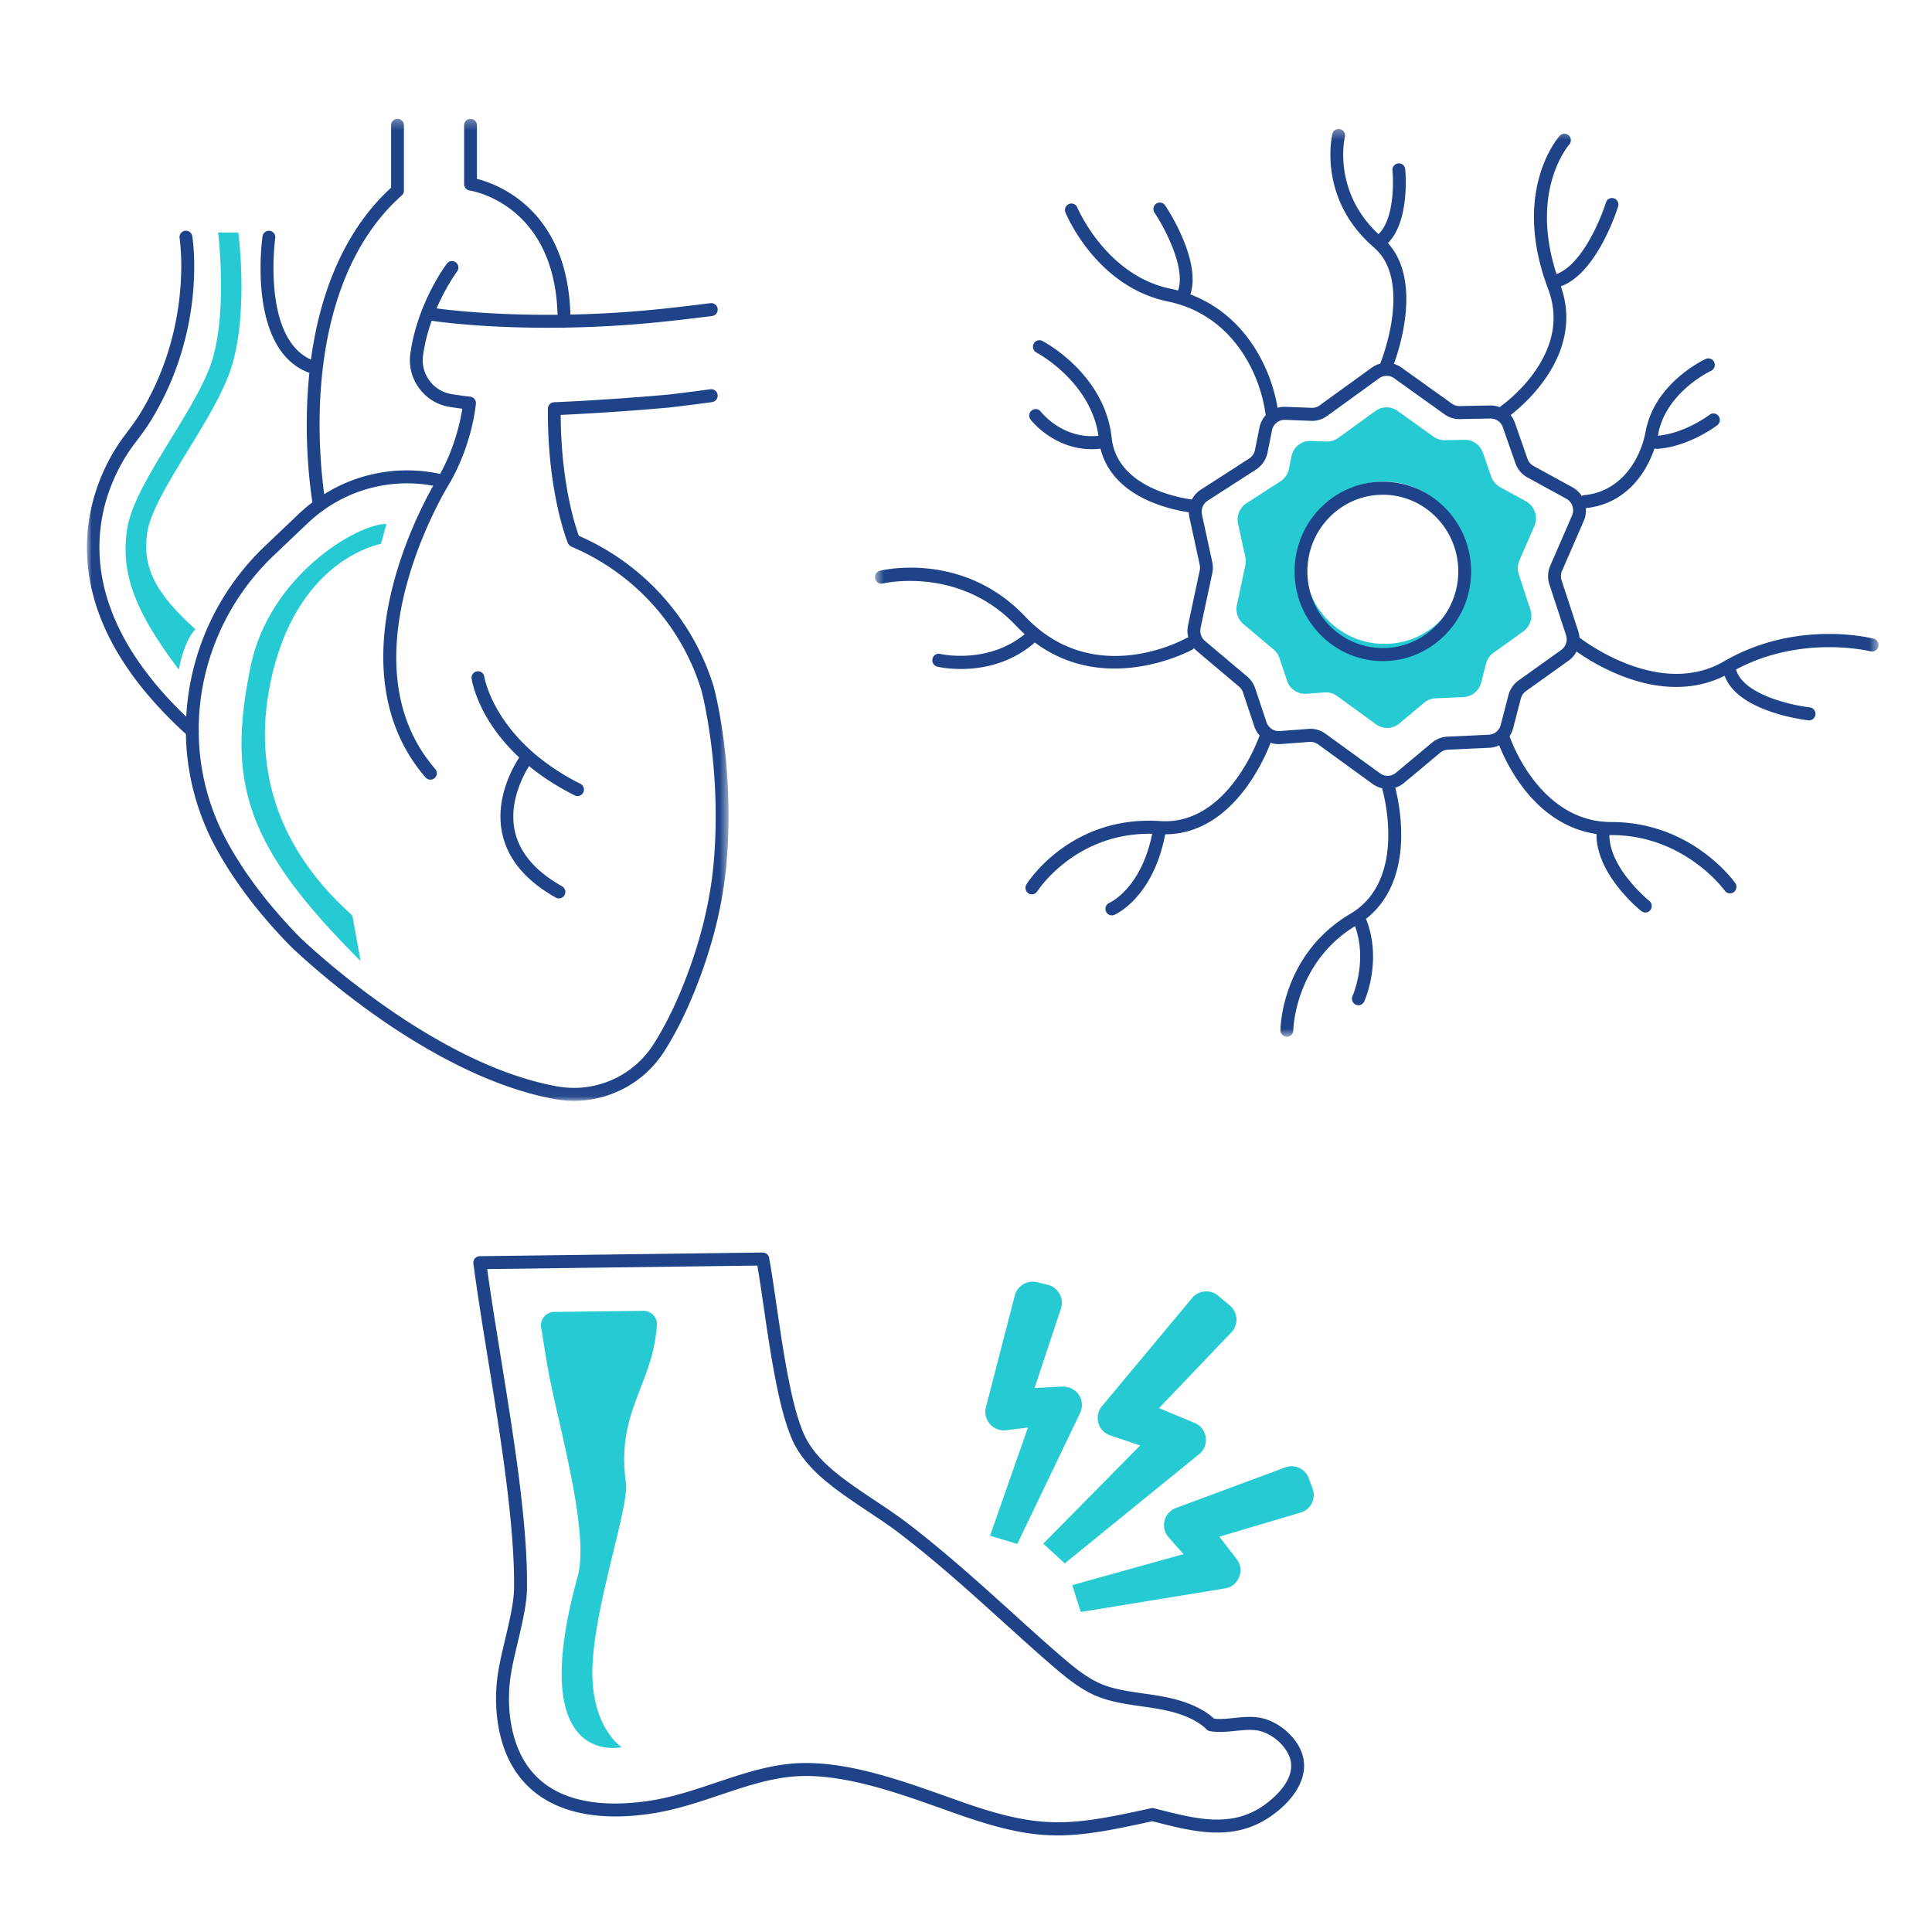 <svg xmlns="http://www.w3.org/2000/svg" xmlns:xlink="http://www.w3.org/1999/xlink" width="200" height="200" viewBox="0 0 200 200">
    <defs>
        <path id="a" d="M.571.342h103.892v93.98H.571z"/>
        <path id="c" d="M0 .3h66.42v101.656H0z"/>
    </defs>
    <g fill="none" fill-rule="evenodd">
        <path fill="#1F4388" d="M83.445 182.507c4.805 0 10.015 1.855 14.646 3.503.563.2 1.117.397 1.658.587 8.134 2.846 11.139 2.407 19.408.59a.645.645 0 0 1 .306.004l.582.148c3.75.95 7.291 1.847 10.55-.29.643-.422 3.808-2.655 2.906-5.146-.464-1.287-1.901-2.496-3.27-2.753-.725-.137-1.51-.055-2.342.031-.86.089-1.75.18-2.631.028a.666.666 0 0 1-.361-.188c-.363-.365-.833-.7-1.398-.994-1.66-.864-3.543-1.134-5.366-1.394-1.792-.256-3.646-.522-5.27-1.357-1.037-.535-2.075-1.262-3.366-2.358-1.718-1.459-3.539-3.105-5.466-4.849l-.07-.062c-3.466-3.135-7.048-6.378-10.935-9.34-.945-.72-2.017-1.435-3.151-2.19-1.991-1.327-4.05-2.699-5.563-4.217-.799-.801-1.424-1.603-1.909-2.45-1.646-2.874-2.6-9.403-3.365-14.65-.221-1.515-.432-2.958-.636-4.148l-27.967.363c.388 2.832.89 5.93 1.417 9.194 1.368 8.46 2.782 17.21 2.703 23.873-.02 1.607-.506 3.66-.976 5.648-.26 1.1-.506 2.137-.658 3.036-.438 2.597-.248 5.233.534 7.42 2.211 6.19 8.654 6.619 13.666 5.886 2.405-.351 4.743-1.136 7.003-1.895 2.72-.913 5.532-1.858 8.405-2.007.304-.015.609-.023.916-.023M109.51 190c-2.962 0-5.886-.623-10.203-2.134-.544-.19-1.1-.388-1.665-.59-4.808-1.71-10.26-3.651-15.045-3.403-2.69.14-5.294 1.014-8.05 1.939-2.315.778-4.71 1.583-7.235 1.95-7.783 1.138-13.154-1.264-15.119-6.761-.858-2.401-1.069-5.278-.593-8.1.16-.942.41-2.001.675-3.122.453-1.915.922-3.896.94-5.352.078-6.547-1.391-15.63-2.686-23.643-.577-3.564-1.12-6.932-1.524-9.983a.67.67 0 0 1 .656-.761l29.291-.379h.009c.323 0 .6.23.658.55.24 1.305.484 2.981.743 4.755.75 5.133 1.682 11.522 3.202 14.174.425.743.98 1.452 1.694 2.169 1.419 1.423 3.42 2.757 5.357 4.048 1.153.768 2.241 1.494 3.22 2.239 3.931 2.996 7.698 6.405 11.022 9.411l.07.064c1.919 1.736 3.732 3.376 5.433 4.82 1.21 1.028 2.171 1.703 3.114 2.189 1.423.732 3.086.97 4.847 1.222 1.933.276 3.931.562 5.793 1.532.61.317 1.134.68 1.565 1.08.647.077 1.34.006 2.072-.07.89-.093 1.81-.188 2.726-.015 1.82.341 3.66 1.895 4.282 3.614.965 2.669-1.14 5.226-3.433 6.731-3.75 2.459-7.745 1.446-11.61.468l-.428-.108c-4.112.902-6.962 1.466-9.778 1.466"/>
        <path fill="#26CAD3" d="M108 159.798l10.03-10.166-3.103-1.041a1.894 1.894 0 0 1-1.223-1.282 1.907 1.907 0 0 1 .369-1.739l9.34-11.205a1.899 1.899 0 0 1 2.673-.24l1.229 1.022c.402.334.65.826.682 1.35a1.91 1.91 0 0 1-.523 1.425l-7.494 7.848 3.687 1.529c.622.256 1.054.81 1.152 1.482a1.888 1.888 0 0 1-.685 1.752l-13.913 11.309-2.221-2.044z"/>
        <path fill="#26CAD3" d="M115.246 147.066l9.338-11.132a.673.673 0 0 1 .942-.086l1.232 1.02c.299.247.325.695.056.975l-8.053 8.38a.667.667 0 0 0 .228 1.08l4.436 1.826c.469.194.56.817.166 1.135l-13.087 10.572-.504-.458 9.76-9.833a.667.667 0 0 0-.264-1.103l-3.948-1.315a.666.666 0 0 1-.302-1.06M111 164.094l11.515-3.213-1.536-1.73a1.896 1.896 0 0 1-.426-1.719 1.906 1.906 0 0 1 1.182-1.326l11.31-4.201c.216-.08.435-.12.66-.12.787 0 1.502.499 1.777 1.241l.397 1.065a1.9 1.9 0 0 1-1.238 2.491l-8.415 2.493 1.79 2.317c.412.532.511 1.225.266 1.855a1.884 1.884 0 0 1-1.457 1.184l-14.943 2.44-.882-2.777z"/>
        <path fill="#26CAD3" d="M122.512 156.897l11.2-4.065a.665.665 0 0 1 .85.381l.396 1.037a.648.648 0 0 1-.433.85l-9.104 2.637a.645.645 0 0 0-.337 1.02l2.265 2.868c.307.39.077.96-.418 1.039l-13.757 2.195-.174-.533 11.041-3.008a.645.645 0 0 0 .318-1.058l-2.113-2.321a.645.645 0 0 1 .266-1.042M102.491 158.976l3.922-11.197-2.325.287-.16.004a1.915 1.915 0 0 1-1.521-.739 1.885 1.885 0 0 1-.347-1.644l2.99-11.572a1.919 1.919 0 0 1 1.863-1.437h.155l.322.06 1.083.27a1.93 1.93 0 0 1 1.215.93c.258.467.308 1.019.141 1.524l-2.734 8.23 2.884-.153c.765 0 1.369.333 1.723.888.353.56.396 1.247.109 1.842l-6.504 13.562-2.816-.855z"/>
        <path fill="#26CAD3" d="M103.02 146.626l2.786-11.435a.632.632 0 0 1 .77-.481l1.012.268c.357.095.562.488.447.856l-2.79 8.906c-.139.446.191.9.637.875l3.449-.193c.48-.027.813.495.607.952l-5.635 12.45-.514-.165 3.538-10.706c.154-.467-.21-.941-.677-.88l-2.937.38c-.443.058-.804-.372-.693-.827M64.795 153.489c-1.045-7.377 2.834-10.184 3.203-16.36.047-.79-.616-1.445-1.413-1.434l-9.208.117a1.386 1.386 0 0 0-1.36 1.597c.19 1.193.391 2.42.595 3.673.887 5.426 4.508 17.334 3.19 22.106-5.535 20.045 4.558 17.674 4.558 17.674s-2.944-1.853-3.038-7.436c-.109-6.413 3.841-17.331 3.473-19.937M144.707 66.537c-5.655.943-10.474-3.957-9.546-9.705.562-3.481 3.324-6.288 6.747-6.86 5.655-.942 10.475 3.957 9.547 9.706-.562 3.48-3.324 6.288-6.748 6.859m13.254-14.649l-2.664-1.458a1.996 1.996 0 0 1-.924-1.095l-.865-2.47a1.977 1.977 0 0 0-1.898-1.335l-2.039.039c-.419.008-.83-.12-1.174-.366l-3.725-2.668a1.95 1.95 0 0 0-2.283.006l-3.862 2.797a1.956 1.956 0 0 1-1.222.371l-1.604-.062a1.981 1.981 0 0 0-2.012 1.604l-.256 1.28a2.009 2.009 0 0 1-.878 1.294l-3.518 2.267a2.022 2.022 0 0 0-.871 2.129l.748 3.452c.062.282.062.574.002.856l-.871 4.1c-.156.732.102 1.491.668 1.97l3.134 2.645c.28.237.492.55.609.9l.774 2.319a1.975 1.975 0 0 0 2.016 1.357l1.868-.14c.46-.036.918.095 1.294.368l4.04 2.934a1.949 1.949 0 0 0 2.402-.083l2.58-2.154c.329-.275.738-.434 1.163-.454l2.913-.134c.862-.04 1.599-.645 1.82-1.493l.51-1.962c.118-.458.392-.858.773-1.13l3.073-2.197a2.024 2.024 0 0 0 .738-2.277l-1.195-3.643a2.04 2.04 0 0 1 .068-1.446l1.538-3.542a2.024 2.024 0 0 0-.87-2.579"/>
        <g transform="translate(90 13.006)">
            <mask id="b" fill="#fff">
                <use xlink:href="#a"/>
            </mask>
            <path fill="#1F4388" d="M53.15 38.21c-4.305 0-7.809 3.56-7.809 7.935s3.504 7.934 7.81 7.934c4.305 0 7.809-3.559 7.809-7.934s-3.504-7.935-7.81-7.935m0 17.22c-5.038 0-9.138-4.166-9.138-9.285 0-5.12 4.1-9.285 9.139-9.285 5.038 0 9.138 4.165 9.138 9.285s-4.1 9.285-9.138 9.285M45.66 62.44c.554 0 1.098.177 1.55.505l5.661 4.109c.492.357 1.16.334 1.629-.057l3.752-3.131a2.668 2.668 0 0 1 1.573-.614l4.293-.198a1.34 1.34 0 0 0 1.233-1.012l.8-3.08a2.717 2.717 0 0 1 1.048-1.526l4.414-3.154c.488-.349.689-.97.5-1.544l-1.719-5.238a2.75 2.75 0 0 1 .09-1.952l2.251-5.179a1.377 1.377 0 0 0-.59-1.748l-4.02-2.199a2.692 2.692 0 0 1-1.25-1.478l-1.303-3.72a1.334 1.334 0 0 0-1.286-.905l-3.163.06c-.569.01-1.119-.16-1.586-.494l-5.219-3.735a1.325 1.325 0 0 0-1.548.004l-5.398 3.907a2.607 2.607 0 0 1-1.651.5l-2.681-.104a1.337 1.337 0 0 0-1.364 1.088l-.464 2.307a2.726 2.726 0 0 1-1.186 1.748l-5.008 3.225a1.374 1.374 0 0 0-.59 1.442l1.063 4.902c.083.377.083.777.003 1.157l-1.21 5.68c-.105.499.069 1.01.454 1.336l4.376 3.692c.379.32.664.74.822 1.215l1.17 3.504c.197.587.761.959 1.368.92l2.989-.225c.065-.005.132-.008.197-.008m-2.444 31.882h-.006a.67.67 0 0 1-.658-.68c.002-.318.14-7.856 7.245-12.058 6.002-3.55 3.33-12.785 3.302-12.878a.68.68 0 0 1-.023-.113 2.628 2.628 0 0 1-.977-.44l-5.66-4.108a1.335 1.335 0 0 0-.878-.25l-2.989.225a2.589 2.589 0 0 1-1.042-.133 20.175 20.175 0 0 1-2.63 4.777c-2.317 3.082-5.168 4.696-8.275 4.696h-.005c-1.243 6.534-5.093 8.268-5.26 8.34a.661.661 0 0 1-.872-.357.678.678 0 0 1 .348-.884c.145-.066 3.304-1.542 4.439-7.15-.098-.002-.197-.004-.293-.004-7.768 0-11.563 5.897-11.602 5.96a.658.658 0 0 1-.918.206.682.682 0 0 1-.202-.933c.183-.292 4.61-7.159 13.84-6.546l.016.001c7.004.461 10.2-8.66 10.232-8.751a.578.578 0 0 1 .048-.107 2.728 2.728 0 0 1-.55-.948l-1.169-3.505a1.353 1.353 0 0 0-.412-.609l-4.376-3.693a2.6 2.6 0 0 1-.29-.285.677.677 0 0 1-.193.162c-.095.054-8.839 4.807-16.276-.75-4.391 3.814-9.874 2.553-10.106 2.498a.675.675 0 0 1-.493-.811.665.665 0 0 1 .798-.504c.049.012 4.907 1.112 8.747-2.048-.304-.275-.606-.57-.904-.884-5.87-6.197-13.702-4.382-13.781-4.364a.665.665 0 0 1-.8-.499.676.676 0 0 1 .488-.814c.35-.086 8.64-2.028 15.051 4.74 7.05 7.443 16.25 2.467 16.637 2.252a.659.659 0 0 1 .247-.079 2.765 2.765 0 0 1-.029-1.272l1.21-5.682c.04-.19.04-.39-.002-.58L33.13 40.56a2.686 2.686 0 0 1-.061-.537 16.297 16.297 0 0 1-4.029-1.125c-2.782-1.204-4.533-3.082-5.114-5.466a.644.644 0 0 1-.127.025c-4.397.425-7.004-2.886-7.112-3.027a.682.682 0 0 1 .115-.948.656.656 0 0 1 .93.115c.092.117 2.278 2.873 5.942 2.515l.039-.002c-.817-5.64-6.36-8.591-6.416-8.62a.68.68 0 0 1-.288-.91.66.66 0 0 1 .895-.293c.263.138 6.466 3.444 7.175 10.029.54 5.015 6.764 6.175 8.303 6.386.212-.407.527-.76.926-1.017l5.008-3.225c.306-.198.523-.517.596-.878l.463-2.306a2.73 2.73 0 0 1 .664-1.313.74.74 0 0 1-.039-.151c-.636-4.525-3.66-10.28-10.091-11.606-7.369-1.519-10.482-8.896-10.611-9.21a.68.68 0 0 1 .357-.882.661.661 0 0 1 .869.361c.03.07 2.982 7.033 9.65 8.408.266.055.528.117.785.185a.659.659 0 0 1 .01-.034c.792-2.414-1.5-6.604-2.45-8.015a.683.683 0 0 1 .173-.939.659.659 0 0 1 .924.176c.154.23 3.776 5.661 2.613 9.206l-.003.012c5.533 2.079 8.292 7.356 9.027 11.736.266-.077.55-.116.838-.1l2.682.103c.309.016.589-.077.83-.251l5.397-3.906a2.65 2.65 0 0 1 .889-.42.748.748 0 0 1 .038-.127c.034-.083 3.357-8.384-.68-11.883a.326.326 0 0 1-.024-.02C46.418 7.596 47.862 1.133 47.926.86a.665.665 0 0 1 .802-.5.676.676 0 0 1 .491.814c-.054.233-1.238 5.655 3.479 10.058 1.568-1.475 1.587-5.182 1.447-6.584a.672.672 0 0 1 .594-.74.655.655 0 0 1 .728.603c.023.235.505 5.358-1.793 7.641 3.493 3.868 1.244 10.818.62 12.51.278.081.545.21.79.385l5.22 3.735c.23.165.53.26.794.247l3.163-.059c.347-.002.676.054.984.17a.648.648 0 0 1 .098-.082c.02-.012 1.943-1.35 3.498-3.542 2.023-2.853 2.5-5.753 1.416-8.62-3.803-10.07.993-15.607 1.2-15.838a.657.657 0 0 1 .938-.046c.272.25.292.678.046.954-.01.01-1.128 1.299-1.8 3.707-.574 2.06-.92 5.362.488 9.69 2.606-.939 4.566-5.633 5.11-7.397a.66.66 0 0 1 .832-.442c.35.112.545.49.436.846-.088.287-2.168 6.901-5.928 8.264 2.448 6.936-3.764 12.221-5.202 13.33.19.236.343.508.448.807l1.303 3.721c.111.319.334.582.627.742l4.02 2.2c.406.221.734.538.97.91a.652.652 0 0 1 .283-.095c3.843-.382 5.81-3.782 6.327-6.578.93-5.039 6.008-7.419 6.223-7.518a.66.66 0 0 1 .878.338.68.68 0 0 1-.33.893c-.047.021-4.665 2.198-5.466 6.535-.01.06-.022.12-.034.179 2.815-.249 5.323-2.147 5.35-2.166a.658.658 0 0 1 .93.132.682.682 0 0 1-.13.945c-.12.092-2.962 2.242-6.24 2.45a.621.621 0 0 1-.265-.038c-.96 2.864-3.22 5.781-7.105 6.17.038.442-.029.898-.215 1.325l-2.25 5.178c-.135.31-.15.658-.045.98l1.718 5.238c.074.226.118.456.133.684.834.638 8.487 6.23 14.962 2.46 7.452-4.34 15.17-2.429 15.493-2.345.355.091.57.458.481.82a.669.669 0 0 1-.806.489c-.074-.02-7.124-1.753-13.922 1.881l.012.038c.774 2.574 5.762 3.674 7.62 3.88.364.04.627.374.587.745a.668.668 0 0 1-.733.598c-.302-.033-7.29-.855-8.672-4.61-3.05 1.528-6.697 1.54-10.595.03a22.576 22.576 0 0 1-4.73-2.541 2.71 2.71 0 0 1-.827.946l-4.415 3.154a1.36 1.36 0 0 0-.525.767l-.8 3.08c-.079.3-.205.579-.367.825.27.775 3.282 8.878 10.549 8.878 8.254 0 12.63 6.06 12.813 6.319a.683.683 0 0 1-.152.941.66.66 0 0 1-.928-.153c-.04-.058-4.18-5.757-11.733-5.757-.073 0-.146 0-.218-.002.021 3.481 4.093 6.78 4.135 6.813.289.23.339.655.112.948a.658.658 0 0 1-.934.113c-.195-.156-4.699-3.808-4.642-7.982-2.933-.428-5.554-2.084-7.649-4.854a18.88 18.88 0 0 1-2.427-4.327 2.651 2.651 0 0 1-1.018.254l-4.293.198a1.34 1.34 0 0 0-.79.309l-3.751 3.131a2.65 2.65 0 0 1-.91.497c.18.684.684 2.844.611 5.373-.105 3.61-1.356 6.418-3.634 8.196 1.705 4.308-.11 8.384-.19 8.558a.657.657 0 0 1-.88.329.681.681 0 0 1-.327-.896c.018-.036 1.575-3.566.26-7.232-6.247 3.83-6.393 10.718-6.393 10.787a.67.67 0 0 1-.665.669" mask="url(#b)"/>
        </g>
        <g transform="translate(9 12)">
            <mask id="d" fill="#fff">
                <use xlink:href="#c"/>
            </mask>
            <path fill="#1F4388" d="M48.858 81.004a.658.658 0 0 1-.321-.085c-3.151-1.77-5.024-4.037-5.567-6.738-.692-3.45 1-6.562 1.78-7.765-4.274-3.982-4.895-7.942-4.926-8.163a.669.669 0 0 1 .562-.759c.358-.053.698.2.75.566.01.066 1.082 6.63 9.947 11.078a.673.673 0 0 1 .3.899.66.66 0 0 1-.89.302c-1.887-.947-3.444-1.982-4.727-3.034-.705 1.142-2.063 3.804-1.493 6.618.464 2.296 2.115 4.255 4.908 5.824.32.18.436.588.258.912a.663.663 0 0 1-.58.345m1.562 20.952c-.658 0-1.322-.058-1.988-.178-7.095-1.275-14.153-5.508-18.824-8.835-5.042-3.592-8.475-6.938-8.51-6.97-3.254-3.315-5.853-6.735-7.735-10.175a25.456 25.456 0 0 1-3.118-11.807C3.251 57.618-.193 50.93.008 44.109c.164-5.547 2.77-9.552 3.883-11.017.64-.84 1.208-1.603 1.703-2.423 5.409-8.963 4.013-17.918 3.998-18.008a.67.67 0 0 1 .546-.771.665.665 0 0 1 .763.551c.063.386 1.489 9.541-4.174 18.926-.53.877-1.12 1.67-1.783 2.542-2.431 3.198-9.06 14.516 5.334 28.286a26.312 26.312 0 0 1 8.168-17.683l3.47-3.3c.455-.434.932-.84 1.427-1.213-.227-1.42-.874-6.192-.441-11.996.035-.472.076-.94.124-1.402-6.444-2.353-4.917-13.652-4.847-14.145a.663.663 0 1 1 1.313.19c-.015.108-1.393 10.305 3.698 12.576 1.028-7.634 3.869-13.742 8.297-17.794V.97c0-.37.297-.67.663-.67.367 0 .664.3.664.67v6.759a.673.673 0 0 1-.225.503c-6.094 5.415-7.912 13.795-8.365 19.871-.367 4.938.08 9.186.338 11.056a16.12 16.12 0 0 1 11.997-2.098c1.54-2.78 2.11-5.535 2.3-6.747a52.16 52.16 0 0 1-1.308-.189c-2.609-.409-4.436-2.875-4.074-5.497.722-5.237 3.66-9.172 3.784-9.337a.658.658 0 0 1 .93-.126c.29.225.347.645.125.94-.018.023-1.128 1.514-2.121 3.819.956.132 5.626.725 12.524.66-.328-11.545-9.008-12.848-9.097-12.86a.668.668 0 0 1-.576-.664V.97c0-.37.296-.67.663-.67.366 0 .664.3.664.67v5.546c2.12.536 9.374 3.163 9.673 14.048 3.05-.064 6.484-.259 10.193-.67.02-.002 1.638-.173 4.31-.511a.665.665 0 0 1 .74.582.669.669 0 0 1-.575.749c-2.687.34-4.318.511-4.334.512-3.958.44-7.612.635-10.826.688a.667.667 0 0 1-.305.004c-8.13.115-13.366-.684-13.438-.696a.609.609 0 0 1-.117-.03 18.204 18.204 0 0 0-.904 3.62 3.564 3.564 0 0 0 2.964 3.988c1.09.171 1.916.262 1.923.263.358.04.62.362.588.724-.014.173-.39 4.284-2.807 8.38l-.01.018c-.113.18-11.17 18.142-1.395 29.414a.675.675 0 0 1-.061.946.66.66 0 0 1-.937-.062c-4.332-4.996-5.477-11.962-3.309-20.144 1.24-4.68 3.198-8.456 4.1-10.054A14.837 14.837 0 0 0 24.4 40.878c-.549.397-1.075.834-1.575 1.31l-3.47 3.3c-5.1 4.853-7.788 11.442-7.785 18.073a.69.69 0 0 1 .001.273 24.116 24.116 0 0 0 2.954 11.316c1.822 3.331 4.348 6.651 7.508 9.868.124.122 13.49 13.08 26.632 15.44a9.761 9.761 0 0 0 9.99-4.36c1.06-1.66 2.057-3.629 2.962-5.85 1.82-4.472 2.925-8.891 3.28-13.135.823-9.798-1.274-17.6-1.295-17.677-2.052-6.661-6.942-12.073-13.41-14.828a.77.77 0 0 1-.425-.437c-.215-.547-2.115-5.62-2.049-13.866a.668.668 0 0 1 .639-.665c.051-.001 5.183-.2 11.81-.79.001 0 1.84-.21 4.377-.554a.668.668 0 0 1 .745.576.67.67 0 0 1-.569.754 245.78 245.78 0 0 1-4.421.559 270.94 270.94 0 0 1-11.256.768c.031 6.973 1.48 11.42 1.877 12.512 6.726 2.938 11.803 8.608 13.954 15.592.096.347 2.188 8.133 1.346 18.17-.368 4.38-1.504 8.933-3.376 13.53-.936 2.298-1.97 4.34-3.073 6.067a11.075 11.075 0 0 1-9.35 5.132" mask="url(#d)"/>
        </g>
        <path fill="#26CAD3" d="M37.332 99.492c-11.88-11.854-13.896-18.398-11.374-30.564 1.925-9.283 10.934-14.69 14.042-14.69l-.558 2.053c-.112.068-8.223 1.415-11.165 13.143-2.077 8.28-.713 17.383 8.195 25.333l.86 4.725zM18.511 69.322c-4.46-5.904-6.035-9.859-5.362-14.485.384-2.626 2.374-5.868 4.48-9.3 1.495-2.434 3.04-4.949 3.968-7.21 2.106-5.118.994-14.173.982-14.26h2.091c.05.374 1.205 9.433-1.129 15.107-.996 2.422-2.587 5.015-4.127 7.522-1.897 3.092-3.86 6.288-4.176 8.464-.542 3.71.986 6.358 4.993 9.983 0 0-.622.565-1.136 1.998-.39 1.09-.584 2.181-.584 2.181"/>
    </g>
</svg>
